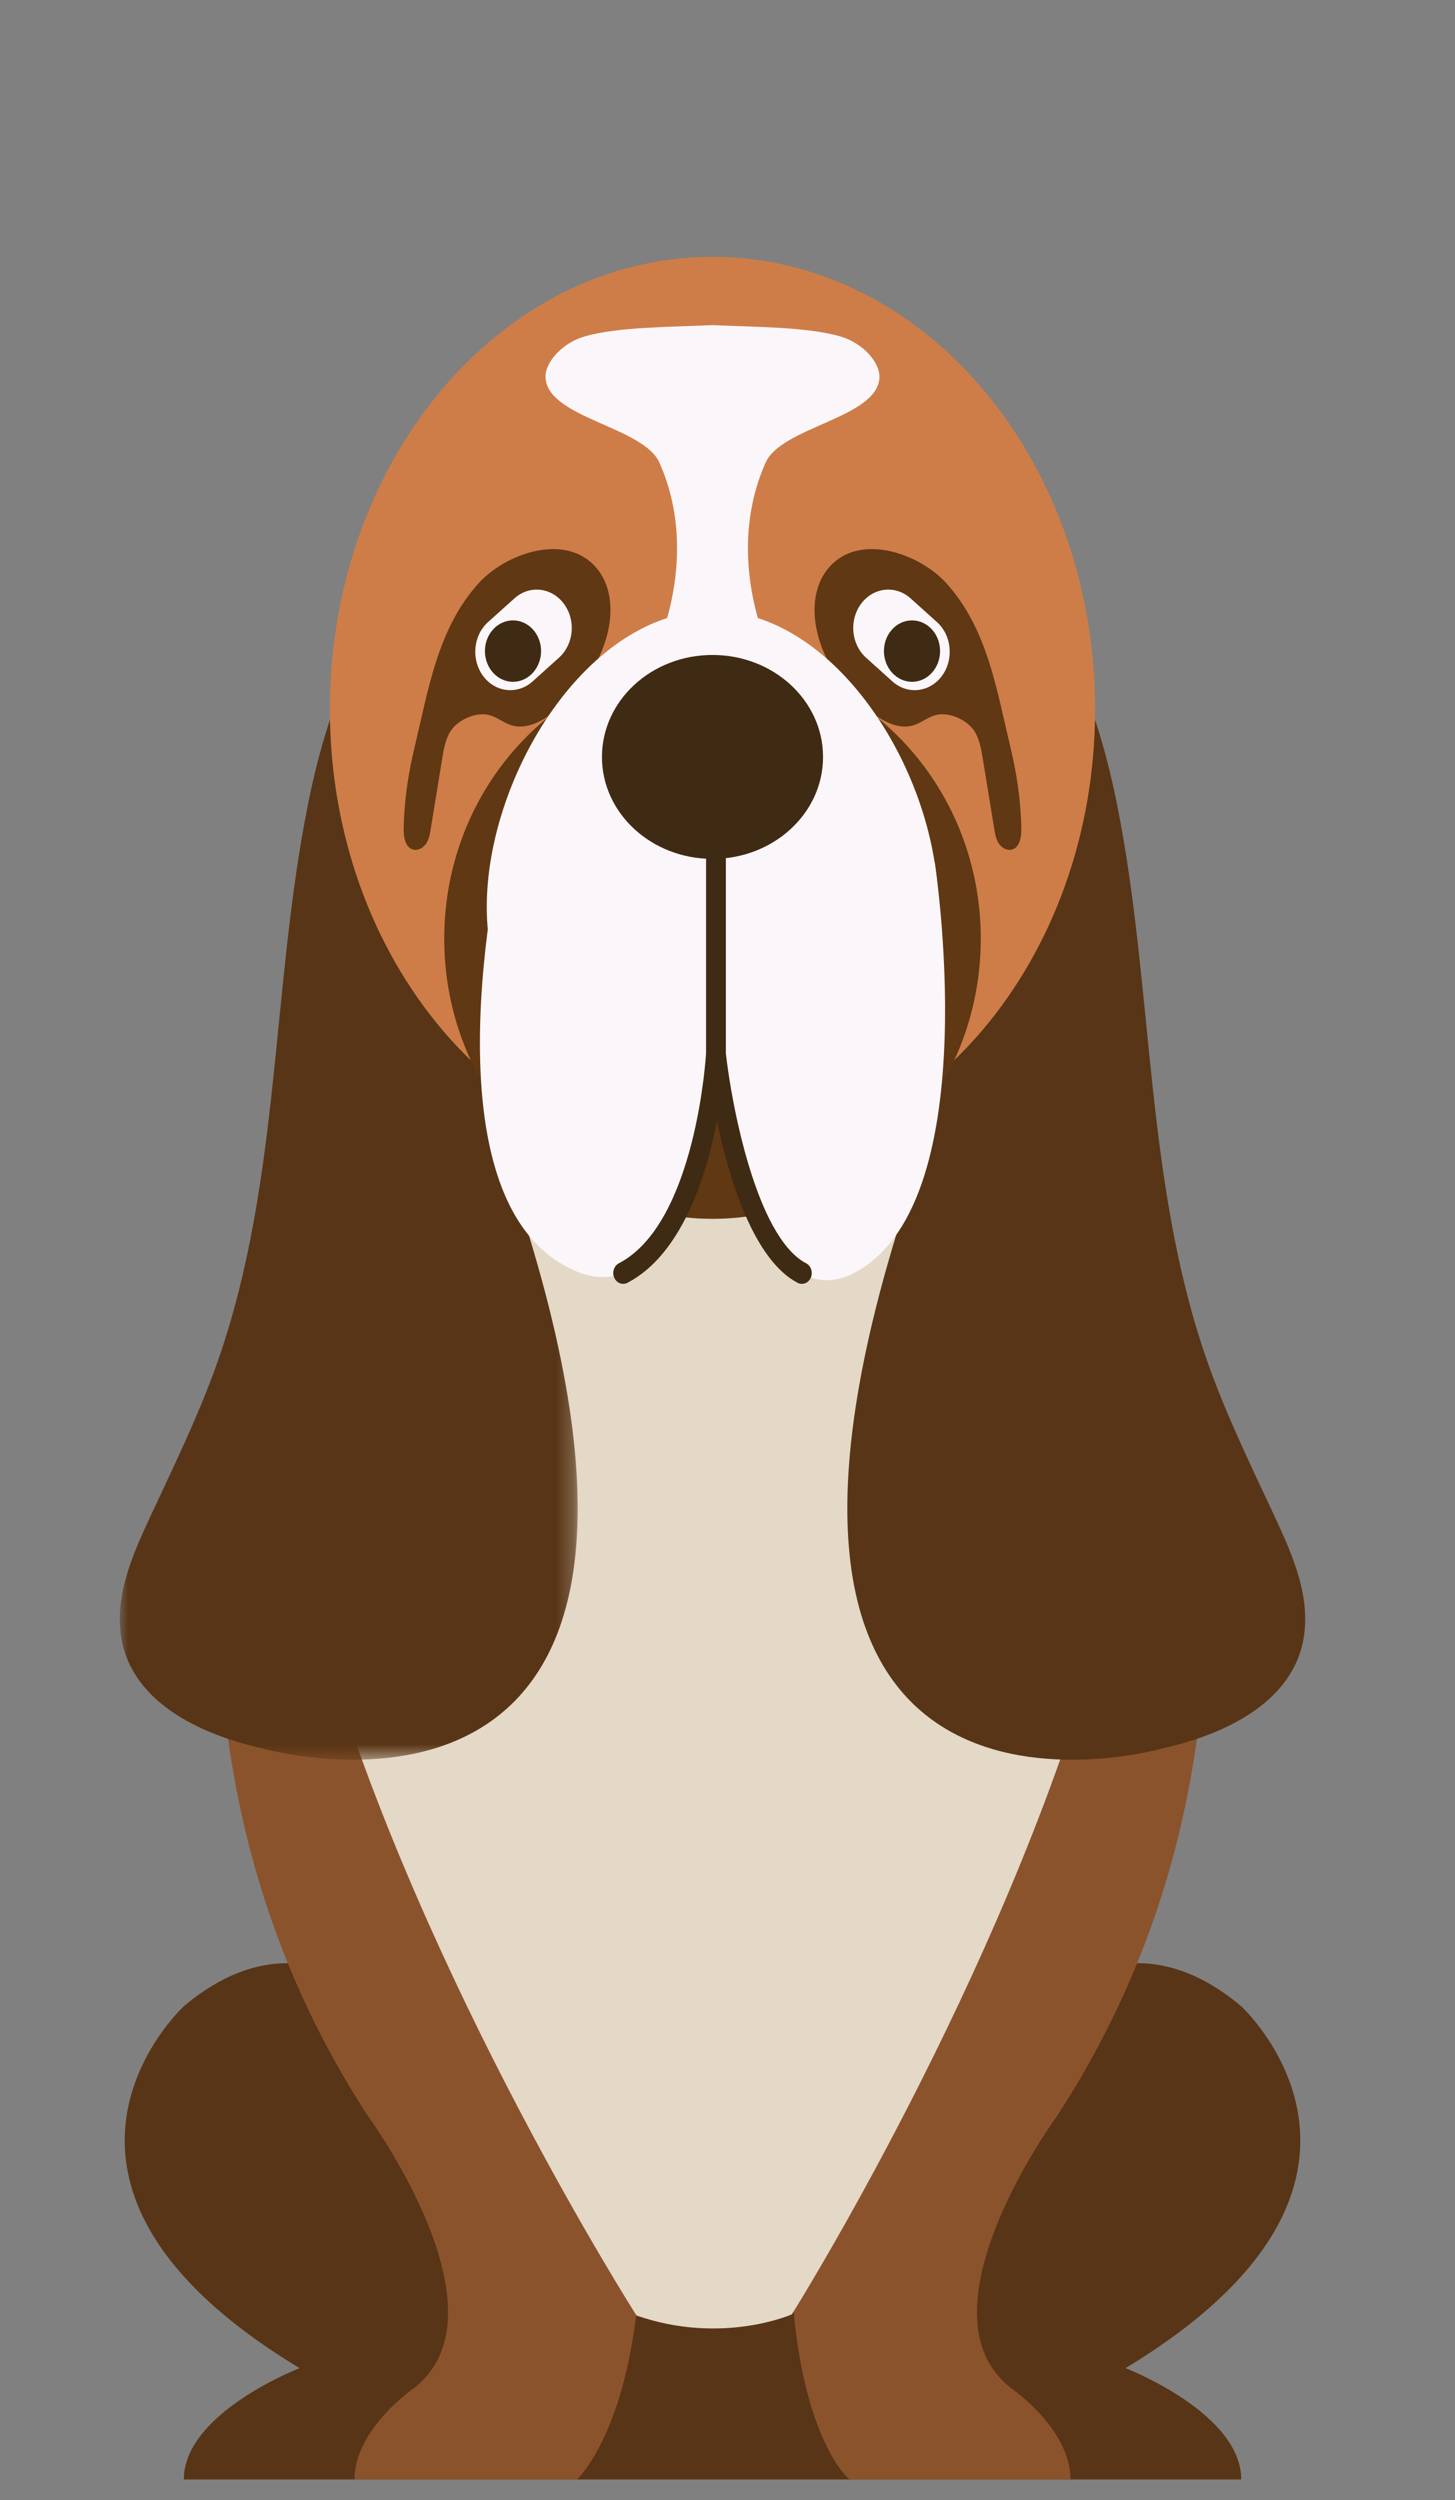 <svg height="146" viewBox="0 0 85 146" width="85" xmlns="http://www.w3.org/2000/svg" xmlns:xlink="http://www.w3.org/1999/xlink"><rect x="0" y="0" width="85" height="146" fill="#808080" stroke="none"/><mask id="a" fill="#fff"><path d="m0 1.157h26.748v68.237h-26.748z" fill="#fff" fill-rule="evenodd"/></mask><g fill="none" fill-rule="evenodd" transform="translate(7 15)"><path d="m58.749 123.296c17.967-10.852 6.762-21.132 6.762-21.132-6.215-5.254-11.033-.652-11.033-.652h-39.706s-4.82-4.602-11.033.652c0 0-11.207 10.28 6.762 21.132 0 0-6.762 2.602-6.762 6.502h61.773c0-3.9-6.762-6.502-6.762-6.502" fill="#583516"/><path d="m52.109 124.495c-5.8-4.42 2.635-15.912 2.635-15.912 16.421-25.173 5.613-54.29.588-65.008l-.84-1.733c-.809-1.616-1.329-2.505-1.329-2.505h-37.079s-.52.889-1.329 2.505l-.728 1.498c-4.973 10.518-16.066 39.881.475 65.243 0 0 8.438 11.492 2.637 15.912 0 0-3.427 2.359-3.427 5.303h12.998s5.827-5.369 2.945-24.551c1.991.567 6.366 1.038 10.26 0-2.68 20.226 2.711 24.551 2.711 24.551h12.911c0-2.945-3.427-5.303-3.427-5.303" fill="#8b532c"/><path d="m30.185 120.223s-50.069-78.38 4.11-78.38c54.179 0 4.965 78.312 4.965 78.312s-4.069 1.808-9.075.068" fill="#e4d8c7"/><path d="m10.983 13.644c-2.132 10.691-1.605 21.879-5.192 32.279-1.059 3.066-2.478 5.992-3.848 8.927-1.015 2.175-2.165 4.573-1.907 7.051.423 4.061 4.626 6.005 8.215 6.812 0 0 26.766 7.759 15.903-29.089-2.881-9.779-6.349-18.959-5.413-29.32.246-2.713.508-5.557-.367-8.192-.924-2.775-3.855 1.292-4.321 2.22-1.494 2.978-2.431 6.104-3.07 9.313" fill="#583516" mask="url(#a)" transform="translate(0 18.371)"/><path d="m58.264 32.015c2.134 10.691 1.605 21.879 5.192 32.279 1.059 3.066 2.478 5.992 3.848 8.927 1.015 2.175 2.167 4.573 1.907 7.051-.423 4.061-4.626 6.005-8.215 6.812 0 0-26.763 7.759-15.903-29.089 2.883-9.779 6.349-18.959 5.413-29.32-.246-2.713-.508-5.557.367-8.192.924-2.775 3.857 1.292 4.321 2.22 1.494 2.978 2.431 6.104 3.07 9.313" fill="#583516"/><path d="m56.974 26.431c0 14.595-10.008 26.431-22.352 26.431-12.342 0-22.35-11.836-22.35-26.431 0-14.597 10.008-26.431 22.35-26.431 12.344 0 22.352 11.834 22.352 26.431" fill="#ce7d48"/><path d="m50.296 39.816c0 9.038-7.016 16.361-15.672 16.361s-15.672-7.323-15.672-16.361c0-9.038 7.016-16.359 15.672-16.359s15.672 7.321 15.672 16.359" fill="#603813"/><path d="m26.315 25.74c-.869.865-2.365 2.156-3.685 1.519-.417-.2-.809-.499-1.271-.539-.774-.07-1.731.402-2.099 1.081-.258.475-.349 1.017-.435 1.548-.219 1.352-.44 2.703-.66 4.053-.047.291-.099.596-.26.846-.159.25-.46.437-.749.371-.479-.107-.584-.733-.574-1.222.033-1.682.262-3.196.648-4.804.799-3.333 1.337-6.878 3.723-9.525 1.581-1.752 5.13-3.017 6.911-.877 1.508 1.812.817 5.192-1.548 7.548" fill="#603813"/><path d="m25.935 20.251c-.718-.96-2.012-1.094-2.885-.305l-1.539 1.383c-.873.784-.999 2.202-.279 3.159.718.957 2.012 1.092 2.887.303l1.537-1.385c.875-.788.999-2.2.279-3.155" fill="#fbf6f9"/><path d="m24.609 23.022c0 .988-.735 1.795-1.64 1.795s-1.64-.807-1.64-1.795c0-.99.735-1.793 1.64-1.793s1.64.803 1.64 1.793" fill="#3f2a13"/><path d="m42.933 25.74c.869.865 2.365 2.156 3.683 1.519.419-.2.811-.499 1.273-.539.774-.07 1.729.402 2.099 1.081.256.475.347 1.017.433 1.548.221 1.352.442 2.703.662 4.053.047.291.099.596.26.846.159.25.46.437.749.371.477-.107.584-.733.574-1.222-.033-1.682-.262-3.196-.648-4.804-.799-3.333-1.337-6.878-3.725-9.525-1.579-1.752-5.128-3.017-6.909-.877-1.508 1.812-.817 5.192 1.548 7.548" fill="#603813"/><path d="m43.312 20.251c.718-.96 2.012-1.094 2.887-.305l1.537 1.383c.873.784.999 2.202.279 3.159-.718.957-2.01 1.092-2.885.303l-1.539-1.385c-.873-.788-.999-2.2-.279-3.155" fill="#fbf6f9"/><path d="m44.639 23.022c0 .988.735 1.795 1.64 1.795.906 0 1.64-.807 1.64-1.795 0-.99-.735-1.793-1.64-1.793-.906 0-1.64.803-1.64 1.793" fill="#3f2a13"/><g fill="#fbf6f9"><path d="m47.812 37.97c0 7.691-5.908 10.53-13.19 10.53s-13.186-2.839-13.186-10.53c0-7.689 5.904-17.302 13.186-17.302s13.19 9.614 13.19 17.302"/><path d="m22.572 33.232s-5.396 21.927 4.04 25.99c9.438 4.061 9.203-27.894 9.203-27.894z"/><path d="m47.598 35.306s3.058 19.591-4.488 23.916c-8.984 5.148-9.201-27.894-9.201-27.894z"/></g><path d="m40.094 58.774c-2.918-1.531-4.368-9.333-4.69-12.27v-12.979c0-.349-.258-.633-.578-.633s-.578.285-.578.633v12.973c-.004.099-.582 9.923-5.093 12.276-.287.149-.411.526-.272.842.099.229.305.359.522.359.083 0 .167-.019.248-.06 3.139-1.636 4.581-6.114 5.233-9.445.722 3.434 2.148 8.099 4.709 9.445.08.041.165.06.25.06.215 0 .421-.13.52-.357.138-.314.019-.693-.27-.844" fill="#3f2a13"/><path d="m37.361 21.393c-.92-3.052-.97-6.389.367-9.379.927-2.084 6.43-2.592 6.644-4.895.089-.947-.984-2.099-2.282-2.472-1.962-.572-5.196-.551-7.495-.662h.054c-2.297.111-5.53.091-7.495.662-1.296.373-2.371 1.525-2.28 2.472.217 2.303 5.716 2.81 6.647 4.895 1.335 2.99 1.283 6.327.367 9.379z" fill="#fbf6f9"/><path d="m41.082 29.206c0 3.289-2.891 5.951-6.457 5.951-3.57 0-6.459-2.662-6.459-5.951 0-3.293 2.889-5.957 6.459-5.957 3.566 0 6.457 2.664 6.457 5.957" fill="#3f2a13"/></g></svg>